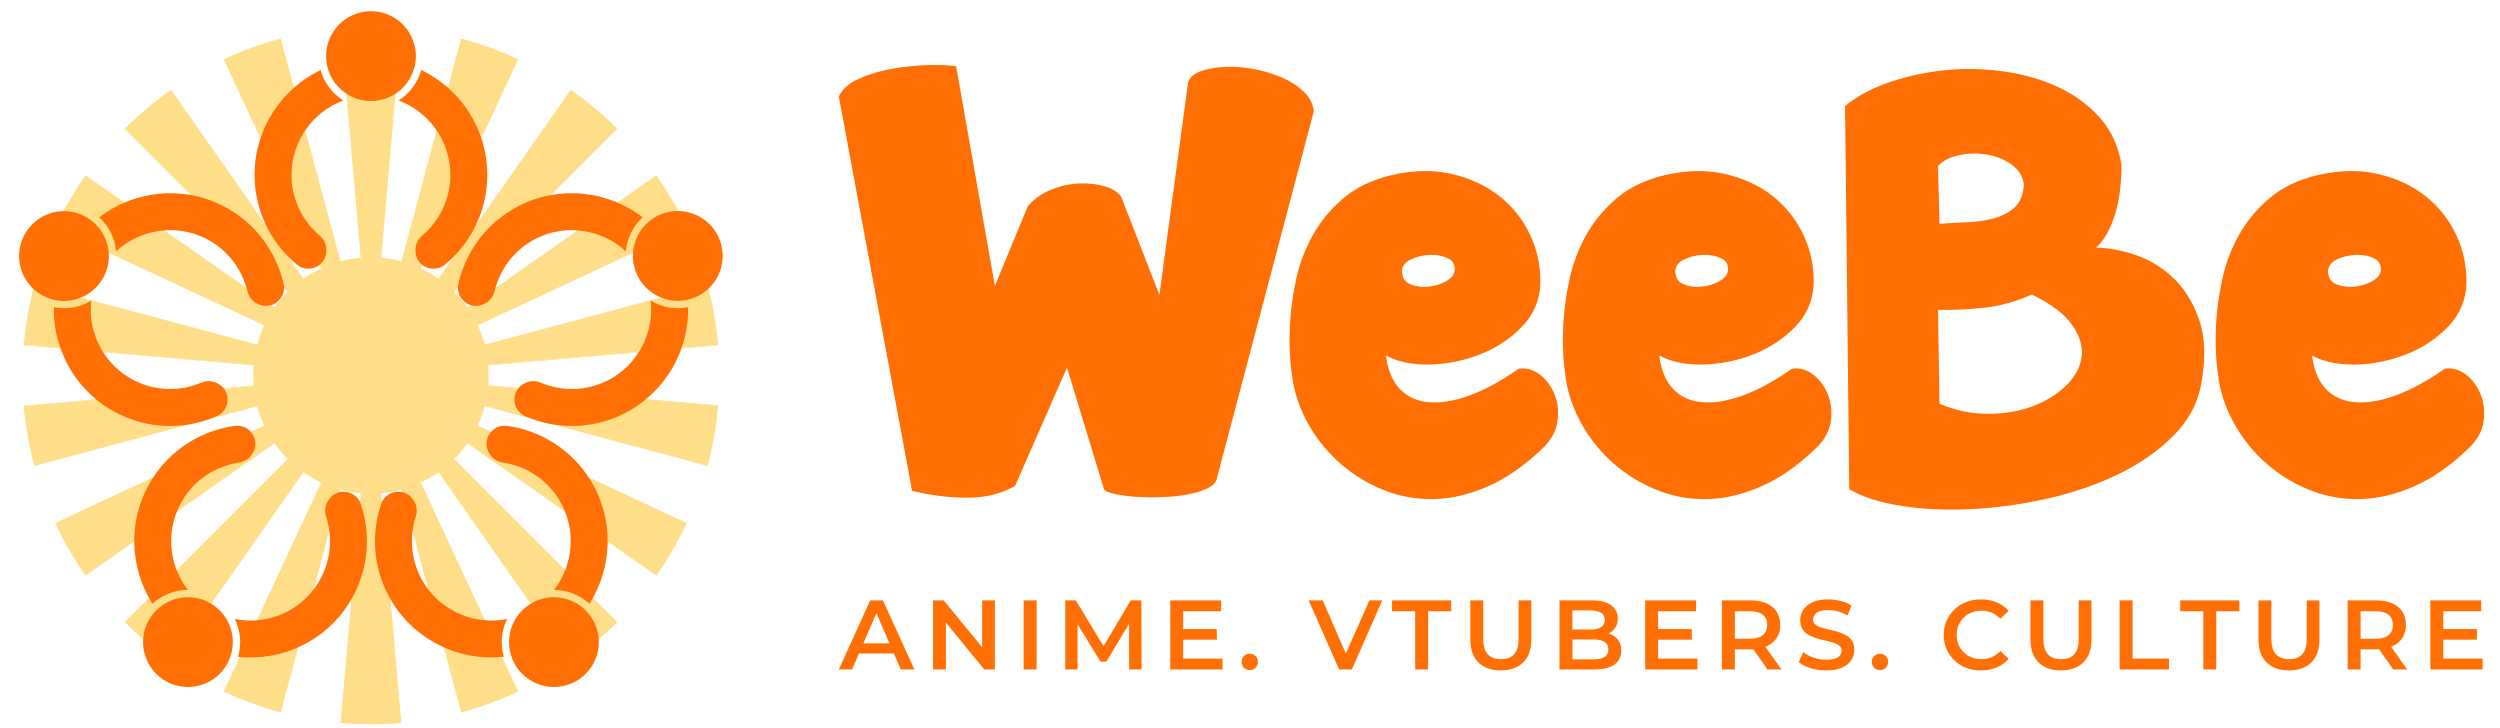 <svg xmlns="http://www.w3.org/2000/svg" width="151" height="44" viewBox="0 0 151 44" fill="none"><path d="M61.308 29.355C60.474 29.825 59.512 30.061 58.423 30.061C57.334 30.061 56.222 29.922 55.089 29.644L50.665 5.827C50.879 5.378 51.285 5.02 51.883 4.752C52.482 4.485 53.139 4.288 53.855 4.159C54.57 4.03 55.286 3.957 56.002 3.934C56.718 3.913 57.3 3.934 57.75 3.998L60.09 17.269L62.077 12.46C62.462 12.012 62.937 11.675 63.504 11.451C64.07 11.226 64.637 11.104 65.203 11.082C65.769 11.061 66.282 11.12 66.742 11.259C67.202 11.397 67.528 11.606 67.72 11.883L70.027 17.813L71.759 4.991C71.844 4.693 72.085 4.468 72.48 4.318C72.874 4.169 73.35 4.078 73.906 4.045C74.462 4.013 75.044 4.05 75.653 4.158C76.262 4.265 76.833 4.43 77.368 4.655C77.901 4.88 78.356 5.168 78.73 5.521C79.103 5.873 79.312 6.274 79.354 6.723L73.488 28.937C73.424 29.172 73.225 29.364 72.894 29.514C72.563 29.664 72.167 29.781 71.709 29.866C71.249 29.952 70.747 30.005 70.202 30.026C69.658 30.047 69.144 30.042 68.663 30.01C68.182 29.977 67.76 29.925 67.396 29.85C67.033 29.775 66.798 29.685 66.691 29.578L64.447 22.204L61.308 29.355Z" fill="#FF6F03"></path><path d="M91.728 22.271C92.198 22.207 92.63 22.329 93.026 22.639C93.421 22.949 93.716 23.355 93.908 23.857C94.1 24.359 94.153 24.899 94.068 25.476C93.982 26.053 93.683 26.588 93.17 27.079C92.08 28.126 90.985 28.89 89.884 29.371C88.784 29.852 87.721 30.108 86.695 30.141C85.669 30.173 84.696 30.018 83.778 29.676C82.859 29.335 82.025 28.864 81.278 28.266C80.53 27.667 79.894 26.973 79.371 26.182C78.847 25.391 78.467 24.558 78.233 23.682C78.125 23.297 78.035 22.748 77.96 22.032C77.885 21.316 77.869 20.52 77.912 19.643C77.954 18.768 78.076 17.853 78.28 16.903C78.482 15.952 78.82 15.055 79.289 14.21C79.759 13.366 80.379 12.619 81.148 11.967C81.918 11.315 82.89 10.85 84.065 10.573C85.368 10.274 86.576 10.252 87.687 10.509C88.797 10.765 89.754 11.209 90.556 11.839C91.357 12.47 91.977 13.25 92.415 14.179C92.853 15.109 93.061 16.098 93.04 17.145C92.997 18.149 92.623 19.015 91.918 19.741C91.213 20.468 90.369 21.023 89.386 21.407C88.403 21.792 87.387 21.996 86.34 22.017C85.293 22.038 84.416 21.857 83.712 21.472C83.818 22.349 84.097 23.021 84.545 23.492C84.993 23.963 85.576 24.229 86.291 24.293C87.007 24.357 87.824 24.224 88.744 23.892C89.666 23.559 90.659 23.019 91.728 22.271ZM84.676 16.405C84.697 16.79 84.868 17.046 85.188 17.175C85.509 17.304 85.857 17.351 86.23 17.319C86.604 17.286 86.956 17.185 87.288 17.014C87.619 16.843 87.807 16.64 87.849 16.404C87.913 16.041 87.79 15.78 87.481 15.618C87.171 15.458 86.807 15.383 86.391 15.393C85.974 15.405 85.584 15.495 85.221 15.666C84.857 15.839 84.676 16.084 84.676 16.405Z" fill="#FF6F03"></path><path d="M108.237 22.271C108.706 22.207 109.139 22.329 109.535 22.639C109.929 22.949 110.224 23.355 110.417 23.857C110.609 24.359 110.661 24.899 110.577 25.476C110.49 26.053 110.192 26.588 109.678 27.079C108.589 28.126 107.493 28.89 106.393 29.371C105.292 29.852 104.229 30.108 103.203 30.141C102.178 30.173 101.205 30.018 100.286 29.676C99.367 29.335 98.534 28.864 97.787 28.266C97.038 27.667 96.403 26.973 95.879 26.182C95.356 25.391 94.976 24.558 94.741 23.682C94.634 23.297 94.544 22.748 94.469 22.032C94.394 21.316 94.377 20.52 94.42 19.643C94.463 18.768 94.585 17.853 94.788 16.903C94.991 15.952 95.328 15.055 95.798 14.21C96.268 13.366 96.887 12.619 97.657 11.967C98.426 11.315 99.398 10.85 100.574 10.573C101.877 10.274 103.085 10.252 104.195 10.509C105.306 10.765 106.263 11.209 107.065 11.839C107.866 12.47 108.485 13.25 108.924 14.179C109.361 15.109 109.57 16.098 109.548 17.145C109.506 18.149 109.131 19.015 108.427 19.741C107.722 20.468 106.878 21.023 105.894 21.407C104.911 21.792 103.896 21.996 102.849 22.017C101.802 22.038 100.925 21.857 100.22 21.472C100.326 22.349 100.605 23.021 101.054 23.492C101.502 23.963 102.084 24.229 102.8 24.293C103.516 24.357 104.333 24.224 105.252 23.892C106.174 23.559 107.167 23.019 108.237 22.271ZM101.185 16.405C101.206 16.79 101.377 17.046 101.697 17.175C102.018 17.304 102.365 17.351 102.739 17.319C103.112 17.286 103.465 17.185 103.797 17.014C104.128 16.843 104.315 16.64 104.358 16.404C104.421 16.041 104.299 15.78 103.989 15.618C103.679 15.458 103.316 15.383 102.9 15.393C102.483 15.405 102.093 15.495 101.729 15.666C101.366 15.839 101.185 16.084 101.185 16.405Z" fill="#FF6F03"></path><path d="M111.442 6.404C112.168 5.805 113.066 5.324 114.135 4.961C115.203 4.597 116.324 4.358 117.5 4.24C118.676 4.123 119.861 4.149 121.058 4.32C122.255 4.491 123.344 4.806 124.327 5.266C125.31 5.725 126.149 6.345 126.843 7.125C127.538 7.905 127.97 8.861 128.141 9.994C128.141 10.379 128.12 10.801 128.077 11.261C128.034 11.721 127.954 12.18 127.836 12.639C127.719 13.098 127.558 13.531 127.355 13.937C127.152 14.343 126.901 14.685 126.602 14.962C127.307 14.962 128.081 15.101 128.926 15.38C129.77 15.657 130.533 16.112 131.218 16.741C131.901 17.372 132.431 18.206 132.805 19.242C133.178 20.279 133.237 21.545 132.981 23.041C132.788 24.259 132.237 25.334 131.329 26.263C130.421 27.192 129.309 27.978 127.995 28.619C126.681 29.26 125.243 29.757 123.684 30.11C122.123 30.462 120.591 30.675 119.084 30.75C117.577 30.825 116.167 30.76 114.853 30.558C113.539 30.354 112.486 30.018 111.695 29.549L111.442 6.404ZM117.148 13.52C117.681 13.477 118.242 13.445 118.83 13.423C119.418 13.402 119.957 13.322 120.449 13.184C120.94 13.045 121.351 12.826 121.684 12.526C122.015 12.228 122.201 11.768 122.245 11.149C122.181 10.658 121.935 10.257 121.508 9.947C121.08 9.637 120.583 9.433 120.017 9.337C119.451 9.241 118.889 9.252 118.334 9.37C117.779 9.487 117.351 9.706 117.053 10.027L117.148 13.52ZM117.148 24.387C118.11 24.793 119.082 24.996 120.065 24.996C121.048 24.996 121.94 24.848 122.742 24.548C123.543 24.249 124.216 23.837 124.762 23.314C125.307 22.79 125.628 22.219 125.724 21.598C125.82 20.979 125.639 20.332 125.179 19.66C124.719 18.986 123.902 18.362 122.727 17.785C121.786 18.212 120.83 18.479 119.857 18.585C118.884 18.693 117.95 18.735 117.053 18.714L117.148 24.387Z" fill="#FF6F03"></path><path d="M147.664 22.271C148.134 22.207 148.566 22.329 148.962 22.639C149.357 22.949 149.651 23.355 149.844 23.857C150.036 24.359 150.089 24.899 150.004 25.476C149.918 26.053 149.619 26.588 149.106 27.079C148.016 28.126 146.921 28.89 145.82 29.371C144.719 29.852 143.656 30.108 142.631 30.141C141.605 30.173 140.632 30.018 139.714 29.676C138.794 29.335 137.961 28.864 137.214 28.266C136.466 27.667 135.83 26.973 135.306 26.182C134.783 25.391 134.403 24.558 134.168 23.682C134.061 23.297 133.971 22.748 133.896 22.032C133.821 21.316 133.805 20.52 133.847 19.643C133.89 18.768 134.012 17.853 134.216 16.903C134.418 15.952 134.755 15.055 135.225 14.21C135.695 13.366 136.315 12.619 137.084 11.967C137.854 11.315 138.826 10.85 140.001 10.573C141.304 10.274 142.512 10.252 143.623 10.509C144.733 10.765 145.69 11.209 146.492 11.839C147.293 12.47 147.913 13.25 148.351 14.179C148.788 15.109 148.997 16.098 148.976 17.145C148.933 18.149 148.558 19.015 147.854 19.741C147.149 20.468 146.305 21.023 145.322 21.407C144.338 21.792 143.323 21.996 142.276 22.017C141.229 22.038 140.352 21.857 139.648 21.472C139.754 22.349 140.032 23.021 140.481 23.492C140.929 23.963 141.511 24.229 142.227 24.293C142.943 24.357 143.76 24.224 144.679 23.892C145.601 23.559 146.596 23.019 147.664 22.271ZM140.612 16.405C140.633 16.79 140.804 17.046 141.124 17.175C141.445 17.304 141.792 17.351 142.166 17.319C142.54 17.286 142.892 17.185 143.224 17.014C143.555 16.843 143.743 16.64 143.785 16.404C143.849 16.041 143.726 15.78 143.416 15.618C143.107 15.458 142.743 15.383 142.327 15.393C141.91 15.405 141.52 15.495 141.157 15.666C140.793 15.839 140.612 16.084 140.612 16.405Z" fill="#FF6F03"></path><path d="M52.559 36.265L50.665 40.435H51.465L51.883 39.47H53.988L54.406 40.435H55.229L53.329 36.265H52.559ZM52.146 38.862L52.936 37.037L53.725 38.862H52.146Z" fill="#FF6F03"></path><path d="M59.321 39.093L57.001 36.265H56.358V40.435H57.134V37.606L59.447 40.435H60.091V36.265H59.321V39.093Z" fill="#FF6F03"></path><path d="M62.611 36.265H61.829V40.435H62.611V36.265Z" fill="#FF6F03"></path><path d="M68.295 36.265L66.654 39.028L64.984 36.265H64.34V40.435H65.086V37.709L66.469 39.964H66.824L68.199 37.665V40.435H68.951L68.939 36.265H68.295Z" fill="#FF6F03"></path><path d="M71.464 38.636H73.496V37.997H71.464V36.919H73.755V36.265H70.683V40.435H73.839V39.779H71.464V38.636Z" fill="#FF6F03"></path><path d="M75.491 39.486C75.351 39.486 75.232 39.531 75.136 39.62C75.04 39.71 74.992 39.827 74.992 39.975C74.992 40.122 75.04 40.242 75.136 40.335C75.232 40.428 75.351 40.474 75.491 40.474C75.623 40.474 75.737 40.428 75.833 40.335C75.929 40.241 75.978 40.121 75.978 39.975C75.978 39.827 75.929 39.71 75.833 39.62C75.738 39.531 75.623 39.486 75.491 39.486Z" fill="#FF6F03"></path><path d="M81.289 39.474L79.892 36.265H79.044L80.884 40.435H81.654L83.487 36.265H82.712L81.289 39.474Z" fill="#FF6F03"></path><path d="M84.082 36.919H85.477V40.435H86.259V36.919H87.653V36.265H84.082V36.919Z" fill="#FF6F03"></path><path d="M91.722 38.587C91.722 39.016 91.63 39.328 91.446 39.523C91.261 39.718 90.999 39.815 90.659 39.815C90.318 39.815 90.055 39.718 89.868 39.523C89.682 39.328 89.589 39.017 89.589 38.587V36.263H88.807V38.611C88.807 39.223 88.97 39.689 89.296 40.011C89.622 40.332 90.072 40.493 90.645 40.493C91.223 40.493 91.675 40.332 92.001 40.011C92.327 39.69 92.491 39.223 92.491 38.611V36.263H91.721V38.587H91.722Z" fill="#FF6F03"></path><path d="M97.319 38.322C97.27 38.3 97.221 38.281 97.169 38.265C97.331 38.18 97.462 38.065 97.56 37.917C97.664 37.76 97.716 37.571 97.716 37.349C97.716 37.019 97.584 36.757 97.319 36.559C97.054 36.363 96.672 36.265 96.171 36.265H94.194V40.435H96.291C96.832 40.435 97.24 40.336 97.514 40.137C97.789 39.939 97.926 39.66 97.926 39.303C97.926 39.06 97.873 38.858 97.764 38.696C97.655 38.532 97.508 38.408 97.319 38.322ZM96.08 36.872C96.349 36.872 96.557 36.919 96.706 37.014C96.855 37.109 96.928 37.254 96.928 37.449C96.928 37.64 96.855 37.782 96.706 37.877C96.557 37.972 96.349 38.02 96.08 38.02H94.974V36.87H96.08V36.872ZM96.911 39.684C96.755 39.779 96.532 39.826 96.244 39.826H94.976V38.623H96.244C96.532 38.623 96.755 38.672 96.911 38.769C97.067 38.867 97.146 39.019 97.146 39.225C97.144 39.435 97.067 39.588 96.911 39.684Z" fill="#FF6F03"></path><path d="M100.15 38.636H102.183V37.997H100.15V36.919H102.442V36.265H99.37V40.435H102.525V39.779H100.15V38.636Z" fill="#FF6F03"></path><path d="M106.694 39.041C106.96 38.922 107.166 38.753 107.31 38.535C107.455 38.316 107.526 38.054 107.526 37.749C107.526 37.439 107.453 37.173 107.31 36.95C107.166 36.728 106.96 36.558 106.694 36.441C106.428 36.323 106.108 36.265 105.736 36.265H104.004V40.435H104.786V39.219H105.736C105.792 39.219 105.844 39.215 105.898 39.213L106.757 40.435H107.599L106.63 39.064C106.651 39.056 106.674 39.049 106.694 39.041ZM106.478 37.137C106.653 37.282 106.739 37.485 106.739 37.748C106.739 38.01 106.651 38.215 106.478 38.361C106.303 38.508 106.044 38.581 105.699 38.581H104.786V36.919H105.699C106.044 36.919 106.303 36.992 106.478 37.137Z" fill="#FF6F03"></path><path d="M111.512 38.376C111.363 38.291 111.201 38.221 111.025 38.167C110.849 38.113 110.67 38.067 110.49 38.027C110.31 37.987 110.147 37.946 110.001 37.902C109.854 37.859 109.736 37.799 109.646 37.721C109.556 37.644 109.511 37.541 109.511 37.414C109.511 37.31 109.542 37.217 109.604 37.132C109.667 37.047 109.766 36.978 109.902 36.925C110.038 36.874 110.213 36.848 110.425 36.848C110.61 36.848 110.801 36.874 111.002 36.928C111.202 36.982 111.397 37.064 111.586 37.175L111.832 36.573C111.647 36.454 111.431 36.363 111.182 36.3C110.934 36.236 110.684 36.205 110.43 36.205C110.045 36.205 109.728 36.261 109.477 36.374C109.226 36.488 109.04 36.638 108.917 36.827C108.795 37.015 108.734 37.223 108.734 37.449C108.734 37.671 108.779 37.854 108.869 37.997C108.959 38.14 109.079 38.255 109.226 38.34C109.375 38.425 109.537 38.496 109.716 38.551C109.894 38.607 110.072 38.653 110.25 38.691C110.429 38.728 110.591 38.77 110.738 38.816C110.884 38.862 111.002 38.923 111.095 39C111.187 39.078 111.234 39.18 111.234 39.308C111.234 39.411 111.201 39.504 111.137 39.585C111.074 39.666 110.972 39.731 110.836 39.779C110.7 39.826 110.521 39.85 110.302 39.85C110.04 39.85 109.787 39.806 109.538 39.719C109.29 39.631 109.081 39.523 108.914 39.391L108.643 39.994C108.822 40.141 109.062 40.261 109.361 40.355C109.659 40.448 109.973 40.495 110.302 40.495C110.686 40.495 111.005 40.438 111.257 40.325C111.51 40.211 111.697 40.061 111.819 39.872C111.942 39.684 112.003 39.479 112.003 39.255C112.003 39.037 111.958 38.857 111.868 38.716C111.779 38.574 111.661 38.462 111.512 38.376Z" fill="#FF6F03"></path><path d="M113.556 39.486C113.416 39.486 113.297 39.531 113.201 39.62C113.105 39.71 113.057 39.827 113.057 39.975C113.057 40.122 113.105 40.242 113.201 40.335C113.297 40.428 113.416 40.474 113.556 40.474C113.688 40.474 113.802 40.428 113.898 40.335C113.994 40.241 114.043 40.121 114.043 39.975C114.043 39.827 113.994 39.71 113.898 39.62C113.802 39.531 113.688 39.486 113.556 39.486Z" fill="#FF6F03"></path><path d="M118.614 37.295C118.748 37.164 118.906 37.063 119.089 36.992C119.271 36.92 119.472 36.884 119.693 36.884C119.909 36.884 120.112 36.925 120.3 37.007C120.489 37.088 120.661 37.21 120.818 37.373L121.322 36.902C121.126 36.672 120.885 36.498 120.601 36.381C120.317 36.263 120.002 36.205 119.658 36.205C119.333 36.205 119.035 36.257 118.763 36.362C118.49 36.467 118.252 36.617 118.047 36.812C117.842 37.007 117.684 37.233 117.572 37.491C117.46 37.75 117.403 38.036 117.403 38.349C117.403 38.663 117.46 38.949 117.572 39.208C117.684 39.466 117.842 39.693 118.044 39.887C118.247 40.082 118.484 40.232 118.756 40.337C119.029 40.442 119.327 40.495 119.652 40.495C120.001 40.495 120.318 40.434 120.601 40.316C120.886 40.197 121.126 40.022 121.322 39.791L120.818 39.32C120.661 39.488 120.489 39.611 120.3 39.693C120.112 39.774 119.909 39.815 119.693 39.815C119.473 39.815 119.271 39.779 119.089 39.708C118.906 39.636 118.748 39.535 118.614 39.404C118.479 39.273 118.374 39.118 118.298 38.939C118.222 38.761 118.184 38.564 118.184 38.349C118.184 38.135 118.222 37.938 118.298 37.76C118.374 37.581 118.48 37.426 118.614 37.295Z" fill="#FF6F03"></path><path d="M125.555 38.587C125.555 39.016 125.462 39.328 125.279 39.523C125.094 39.718 124.832 39.815 124.492 39.815C124.151 39.815 123.887 39.718 123.701 39.523C123.515 39.328 123.421 39.017 123.421 38.587V36.263H122.639V38.611C122.639 39.223 122.803 39.689 123.129 40.011C123.455 40.332 123.905 40.493 124.478 40.493C125.055 40.493 125.507 40.332 125.833 40.011C126.16 39.69 126.323 39.223 126.323 38.611V36.263H125.554V38.587H125.555Z" fill="#FF6F03"></path><path d="M128.807 36.265H128.025V40.435H131.007V39.779H128.807V36.265Z" fill="#FF6F03"></path><path d="M131.686 36.919H133.08V40.435H133.862V36.919H135.257V36.265H131.686V36.919Z" fill="#FF6F03"></path><path d="M139.326 38.587C139.326 39.016 139.234 39.328 139.05 39.523C138.865 39.718 138.603 39.815 138.263 39.815C137.922 39.815 137.658 39.718 137.472 39.523C137.286 39.328 137.192 39.017 137.192 38.587V36.263H136.41V38.611C136.41 39.223 136.574 39.689 136.9 40.011C137.226 40.332 137.676 40.493 138.249 40.493C138.826 40.493 139.279 40.332 139.605 40.011C139.931 39.69 140.094 39.223 140.094 38.611V36.263H139.325V38.587H139.326Z" fill="#FF6F03"></path><path d="M144.487 39.041C144.753 38.922 144.959 38.753 145.103 38.535C145.248 38.316 145.319 38.054 145.319 37.749C145.319 37.439 145.247 37.173 145.103 36.95C144.959 36.728 144.753 36.558 144.487 36.441C144.221 36.323 143.901 36.265 143.529 36.265H141.797V40.435H142.579V39.219H143.529C143.585 39.219 143.638 39.215 143.691 39.213L144.551 40.435H145.393L144.423 39.064C144.443 39.056 144.467 39.049 144.487 39.041ZM144.271 37.137C144.446 37.282 144.532 37.485 144.532 37.748C144.532 38.01 144.445 38.215 144.271 38.361C144.096 38.508 143.837 38.581 143.493 38.581H142.579V36.919H143.493C143.837 36.919 144.096 36.992 144.271 37.137Z" fill="#FF6F03"></path><path d="M147.574 39.779V38.636H149.605V37.997H147.574V36.919H149.864V36.265H146.792V40.435H149.949V39.779H147.574Z" fill="#FF6F03"></path><g opacity="0.47"><path d="M15.322 22.037C15.321 22.048 15.321 22.061 15.32 22.072L1.439 20.858C1.441 20.846 1.442 20.834 1.443 20.823L1.483 20.826L15.322 22.037Z" fill="#FFB806"></path><path d="M29.491 23.276C29.496 23.218 29.5 23.159 29.504 23.1C29.5 23.159 29.499 23.218 29.494 23.276V23.277L29.491 23.276Z" fill="#FFB806"></path><path d="M29.512 22.934C29.511 22.961 29.508 22.988 29.507 23.014C29.511 22.949 29.513 22.883 29.515 22.816C29.515 22.856 29.515 22.895 29.512 22.934Z" fill="#FFB806"></path><path d="M29.508 23.015C29.507 23.044 29.505 23.071 29.503 23.1C29.505 23.071 29.507 23.042 29.508 23.015Z" fill="#FFB806"></path><path d="M43.37 24.53H43.373C43.34 24.915 43.297 25.297 43.243 25.676C43.244 25.677 43.243 25.678 43.243 25.68C43.232 25.756 43.22 25.831 43.209 25.906C43.187 26.048 43.164 26.189 43.139 26.331C43.138 26.344 43.135 26.358 43.132 26.372C43.119 26.443 43.107 26.514 43.093 26.584C43.066 26.733 43.035 26.88 43.004 27.027C43.005 27.031 43.004 27.034 43.003 27.036C42.956 27.259 42.906 27.48 42.852 27.7C42.834 27.772 42.817 27.845 42.798 27.917C42.798 27.921 42.797 27.924 42.796 27.928C42.777 28 42.758 28.069 42.739 28.141L42.712 28.133L30.818 24.946L29.277 24.534C29.271 24.558 29.264 24.583 29.258 24.608C29.251 24.633 29.244 24.657 29.236 24.68C29.219 24.743 29.2 24.805 29.18 24.866C29.166 24.911 29.15 24.955 29.135 25C29.13 25.015 29.125 25.031 29.119 25.046C29.04 25.27 28.953 25.49 28.853 25.703L41.481 31.592C40.959 32.707 40.343 33.769 39.642 34.767L28.233 26.776C27.996 27.116 27.729 27.433 27.436 27.726L37.284 37.574C36.418 38.438 35.479 39.226 34.476 39.932L26.485 28.523C26.148 28.759 25.791 28.968 25.412 29.142L31.301 41.771C30.201 42.286 29.048 42.709 27.855 43.029L24.247 29.567C23.853 29.673 23.445 29.745 23.026 29.781L24.241 43.664C23.636 43.716 23.025 43.745 22.407 43.745C21.788 43.745 21.176 43.718 20.572 43.664L21.786 29.781C21.367 29.745 20.959 29.672 20.565 29.567L16.957 43.029C15.764 42.709 14.611 42.286 13.511 41.771L19.398 29.142C19.022 28.966 18.664 28.759 18.325 28.523L10.336 39.932C9.332 39.226 8.394 38.438 7.528 37.574L17.376 27.726C17.084 27.433 16.817 27.116 16.579 26.776L5.175 34.762L5.168 34.765C4.467 33.767 3.852 32.705 3.328 31.591L3.346 31.582L15.957 25.702C15.847 25.465 15.751 25.221 15.666 24.971C15.659 24.954 15.653 24.936 15.648 24.919C15.631 24.865 15.613 24.813 15.597 24.759C15.588 24.73 15.579 24.7 15.571 24.67C15.558 24.625 15.543 24.581 15.532 24.537L2.103 28.137L2.071 28.146C1.798 27.121 1.598 26.068 1.481 24.99C1.472 24.914 1.464 24.836 1.457 24.759C1.449 24.683 1.443 24.608 1.436 24.532H1.438L15.318 23.317V23.314C15.317 23.302 15.317 23.292 15.316 23.284V23.277C15.303 23.125 15.295 22.971 15.293 22.815C15.292 22.775 15.292 22.734 15.292 22.694C15.292 22.641 15.293 22.589 15.293 22.537C15.297 22.382 15.305 22.225 15.318 22.073H15.316C15.317 22.062 15.317 22.049 15.318 22.038L1.479 20.828L1.439 20.824H1.436C1.544 19.586 1.758 18.378 2.071 17.21L2.103 17.218L15.532 20.817C15.641 20.414 15.783 20.024 15.957 19.652L3.346 13.771L3.328 13.763C3.85 12.649 4.466 11.587 5.168 10.589L5.175 10.592L16.579 18.578C16.817 18.238 17.084 17.921 17.376 17.63L7.528 7.78C8.394 6.917 9.332 6.128 10.336 5.422L18.325 16.831C18.663 16.594 19.022 16.386 19.398 16.21L13.511 3.583C14.611 3.067 15.764 2.645 16.957 2.325L20.565 15.787C20.96 15.681 21.367 15.611 21.786 15.573L20.572 1.69C21.176 1.638 21.788 1.61 22.407 1.61C23.025 1.61 23.636 1.638 24.241 1.69L23.026 15.573C23.445 15.611 23.853 15.682 24.247 15.787L27.855 2.325C29.048 2.645 30.201 3.067 31.301 3.583L25.412 16.21C25.79 16.386 26.148 16.594 26.485 16.831L34.476 5.422C35.479 6.126 36.419 6.916 37.284 7.78L27.436 17.628C27.727 17.919 27.994 18.238 28.233 18.576L39.642 10.587C40.343 11.586 40.959 12.646 41.481 13.762L28.853 19.651C29.026 20.022 29.17 20.412 29.277 20.816L42.739 17.21C42.974 18.085 43.153 18.984 43.274 19.899C43.278 19.924 43.28 19.951 43.284 19.977C43.319 20.257 43.35 20.538 43.374 20.823H43.37L29.491 22.037C29.492 22.048 29.492 22.061 29.494 22.072C29.507 22.224 29.515 22.38 29.516 22.535C29.517 22.581 29.517 22.629 29.517 22.675C29.517 22.723 29.516 22.77 29.516 22.818C29.514 22.973 29.505 23.125 29.491 23.276V23.277H29.494V23.282C29.492 23.294 29.492 23.306 29.491 23.317L43.37 24.53Z" fill="#FFB806"></path><path d="M1.494 24.522L15.322 23.312V23.316L1.441 24.53H1.439C1.438 24.529 1.438 24.527 1.438 24.526H1.441L1.494 24.522Z" fill="#FFB806"></path><path d="M43.372 24.509C43.37 24.515 43.37 24.52 43.37 24.527H43.374C43.374 24.528 43.374 24.53 43.373 24.532H43.37L29.491 23.317C29.492 23.306 29.492 23.294 29.494 23.282V23.277H29.491V23.276H29.495L43.363 24.49L43.374 24.492V24.495C43.373 24.499 43.373 24.504 43.372 24.509Z" fill="#FFB806"></path><path d="M43.373 20.858L29.492 22.072C29.491 22.061 29.491 22.048 29.49 22.037L43.369 20.823C43.37 20.834 43.373 20.846 43.373 20.858Z" fill="#FFB806"></path><path d="M15.322 23.312V23.316L1.441 24.53C1.441 24.529 1.441 24.527 1.44 24.526C1.439 24.515 1.439 24.504 1.438 24.495L15.318 23.281C15.319 23.291 15.321 23.301 15.322 23.312Z" fill="#FFB806"></path><path d="M1.439 24.53C1.445 24.607 1.453 24.681 1.46 24.758C1.453 24.683 1.445 24.607 1.439 24.53Z" fill="#FFB806"></path><path d="M1.481 24.526L15.322 23.316L1.441 24.53L1.481 24.526Z" fill="#FFB806"></path><path d="M29.494 23.276H29.491V23.275C29.496 23.216 29.5 23.157 29.503 23.099C29.505 23.07 29.507 23.043 29.509 23.014C29.512 22.949 29.515 22.883 29.516 22.816C29.516 22.855 29.515 22.894 29.514 22.933C29.51 23.049 29.502 23.163 29.494 23.276Z" fill="#FFB806"></path><path d="M42.738 28.14C42.757 28.068 42.775 27.998 42.794 27.927C42.775 28 42.757 28.072 42.738 28.143L29.276 24.535C29.27 24.559 29.263 24.582 29.256 24.605C29.262 24.581 29.27 24.555 29.276 24.532L30.816 24.944L42.71 28.131L42.738 28.14Z" fill="#FFB806"></path><path d="M42.85 27.7C42.904 27.48 42.954 27.258 43.002 27.036C42.955 27.259 42.905 27.48 42.85 27.7Z" fill="#FFB806"></path><path d="M43.003 27.027C43.034 26.88 43.063 26.733 43.091 26.584C43.064 26.733 43.035 26.88 43.003 27.027Z" fill="#FFB806"></path><path d="M43.314 25.115C43.304 25.201 43.294 25.289 43.284 25.375C43.28 25.401 43.277 25.427 43.274 25.452C43.264 25.526 43.254 25.601 43.242 25.675C43.267 25.49 43.291 25.304 43.314 25.115Z" fill="#FFB806"></path><path d="M43.373 24.53C43.356 24.721 43.336 24.91 43.315 25.1C43.336 24.911 43.355 24.721 43.373 24.53Z" fill="#FFB806"></path><path d="M43.372 24.495C43.372 24.499 43.371 24.504 43.371 24.509C43.371 24.515 43.37 24.52 43.37 24.526C43.369 24.528 43.369 24.53 43.369 24.532L29.489 23.317C29.491 23.306 29.491 23.294 29.492 23.282L43.372 24.495Z" fill="#FFB806"></path></g><path d="M20.739 6.067C20.076 5.653 19.577 5 19.364 4.229C17.006 5.365 15.376 7.778 15.376 10.565C15.376 12.736 16.367 14.681 17.918 15.972C18.633 16.565 19.713 16.072 19.713 15.142V15.074C19.713 14.744 19.558 14.438 19.306 14.226C18.267 13.345 17.606 12.031 17.606 10.565C17.608 8.505 18.913 6.745 20.739 6.067Z" fill="#FF6F03"></path><path d="M25.447 4.229C25.234 5 24.735 5.652 24.072 6.067C25.898 6.745 27.203 8.506 27.203 10.565C27.203 12.031 26.542 13.345 25.502 14.226C25.251 14.439 25.095 14.744 25.095 15.074V15.142C25.095 16.071 26.176 16.565 26.89 15.972C28.443 14.681 29.433 12.736 29.433 10.565C29.435 7.778 27.805 5.365 25.447 4.229Z" fill="#FF6F03"></path><path d="M23.046 6.024C24.501 5.671 25.394 4.205 25.041 2.75C24.688 1.295 23.222 0.402 21.767 0.755C20.312 1.108 19.419 2.574 19.772 4.029C20.125 5.484 21.591 6.377 23.046 6.024Z" fill="#FF6F03"></path><path d="M7.012 15.181C6.941 14.403 6.584 13.663 5.992 13.126C8.068 11.534 10.957 11.167 13.445 12.424C15.383 13.403 16.673 15.163 17.125 17.131C17.332 18.035 16.404 18.779 15.576 18.359L15.515 18.328C15.22 18.179 15.018 17.903 14.94 17.582C14.623 16.258 13.747 15.075 12.439 14.414C10.601 13.487 8.441 13.858 7.012 15.181Z" fill="#FF6F03"></path><path d="M3.25 18.557C4.034 18.714 4.841 18.563 5.509 18.158C5.292 20.095 6.275 22.052 8.114 22.982C9.422 23.642 10.894 23.645 12.148 23.115C12.451 22.986 12.794 22.986 13.089 23.135L13.15 23.166C13.978 23.585 13.932 24.773 13.08 25.143C11.228 25.947 9.046 25.953 7.107 24.974C4.62 23.716 3.201 21.173 3.25 18.557Z" fill="#FF6F03"></path><path d="M5.927 17.223C6.899 16.084 6.762 14.373 5.623 13.402C4.484 12.43 2.773 12.567 1.802 13.706C0.83 14.845 0.967 16.556 2.106 17.528C3.245 18.499 4.956 18.363 5.927 17.223Z" fill="#FF6F03"></path><path d="M37.8 15.181C37.871 14.403 38.229 13.663 38.821 13.126C36.745 11.535 33.855 11.167 31.368 12.424C29.429 13.403 28.14 15.164 27.688 17.131C27.48 18.036 28.408 18.779 29.237 18.359L29.298 18.328C29.593 18.179 29.795 17.903 29.873 17.582C30.19 16.258 31.066 15.075 32.373 14.414C34.211 13.487 36.37 13.858 37.8 15.181Z" fill="#FF6F03"></path><path d="M41.563 18.557C40.779 18.714 39.971 18.563 39.303 18.158C39.52 20.095 38.537 22.052 36.699 22.982C35.391 23.642 33.919 23.645 32.665 23.115C32.361 22.986 32.019 22.986 31.724 23.135L31.663 23.166C30.834 23.585 30.881 24.773 31.733 25.143C33.584 25.947 35.767 25.953 37.705 24.974C40.193 23.716 41.612 21.173 41.563 18.557Z" fill="#FF6F03"></path><path d="M42.697 17.52C43.836 16.549 43.973 14.838 43.001 13.699C42.03 12.559 40.319 12.423 39.18 13.394C38.041 14.366 37.904 16.076 38.876 17.216C39.847 18.355 41.558 18.491 42.697 17.52Z" fill="#FF6F03"></path><path d="M33.464 35.629C34.246 35.631 35.013 35.923 35.601 36.466C37.005 34.258 37.118 31.347 35.649 28.979C34.504 27.134 32.637 26.003 30.638 25.724C29.718 25.597 29.06 26.587 29.55 27.375L29.586 27.433C29.76 27.713 30.053 27.892 30.379 27.941C31.726 28.142 32.98 28.91 33.754 30.156C34.838 31.906 34.657 34.09 33.464 35.629Z" fill="#FF6F03"></path><path d="M30.431 39.672C30.206 38.905 30.286 38.087 30.631 37.386C28.72 37.772 26.684 36.964 25.599 35.214C24.826 33.968 24.694 32.503 25.114 31.207C25.215 30.894 25.186 30.552 25.013 30.272L24.976 30.213C24.487 29.424 23.307 29.575 23.014 30.455C22.374 32.37 22.558 34.545 23.703 36.391C25.171 38.758 27.828 39.95 30.431 39.672Z" fill="#FF6F03"></path><path d="M35.374 40.701C36.433 39.642 36.433 37.925 35.374 36.867C34.316 35.808 32.599 35.808 31.541 36.867C30.482 37.925 30.482 39.642 31.541 40.701C32.599 41.759 34.316 41.759 35.374 40.701Z" fill="#FF6F03"></path><path d="M11.348 35.629C10.566 35.631 9.799 35.923 9.211 36.466C7.807 34.258 7.694 31.347 9.163 28.979C10.307 27.134 12.175 26.003 14.174 25.724C15.093 25.597 15.752 26.587 15.262 27.375L15.226 27.433C15.052 27.713 14.759 27.892 14.432 27.941C13.086 28.142 11.832 28.91 11.058 30.156C9.974 31.906 10.154 34.09 11.348 35.629Z" fill="#FF6F03"></path><path d="M14.382 39.673C14.607 38.906 14.527 38.087 14.182 37.386C16.092 37.773 18.128 36.964 19.214 35.214C19.986 33.968 20.118 32.503 19.699 31.208C19.597 30.894 19.626 30.552 19.8 30.272L19.836 30.213C20.326 29.424 21.505 29.575 21.799 30.456C22.438 32.371 22.255 34.546 21.109 36.391C19.641 38.758 16.984 39.95 14.382 39.673Z" fill="#FF6F03"></path><path d="M13.268 40.701C14.327 39.642 14.327 37.926 13.268 36.867C12.21 35.808 10.493 35.808 9.434 36.867C8.376 37.926 8.376 39.642 9.434 40.701C10.493 41.759 12.21 41.759 13.268 40.701Z" fill="#FF6F03"></path></svg>